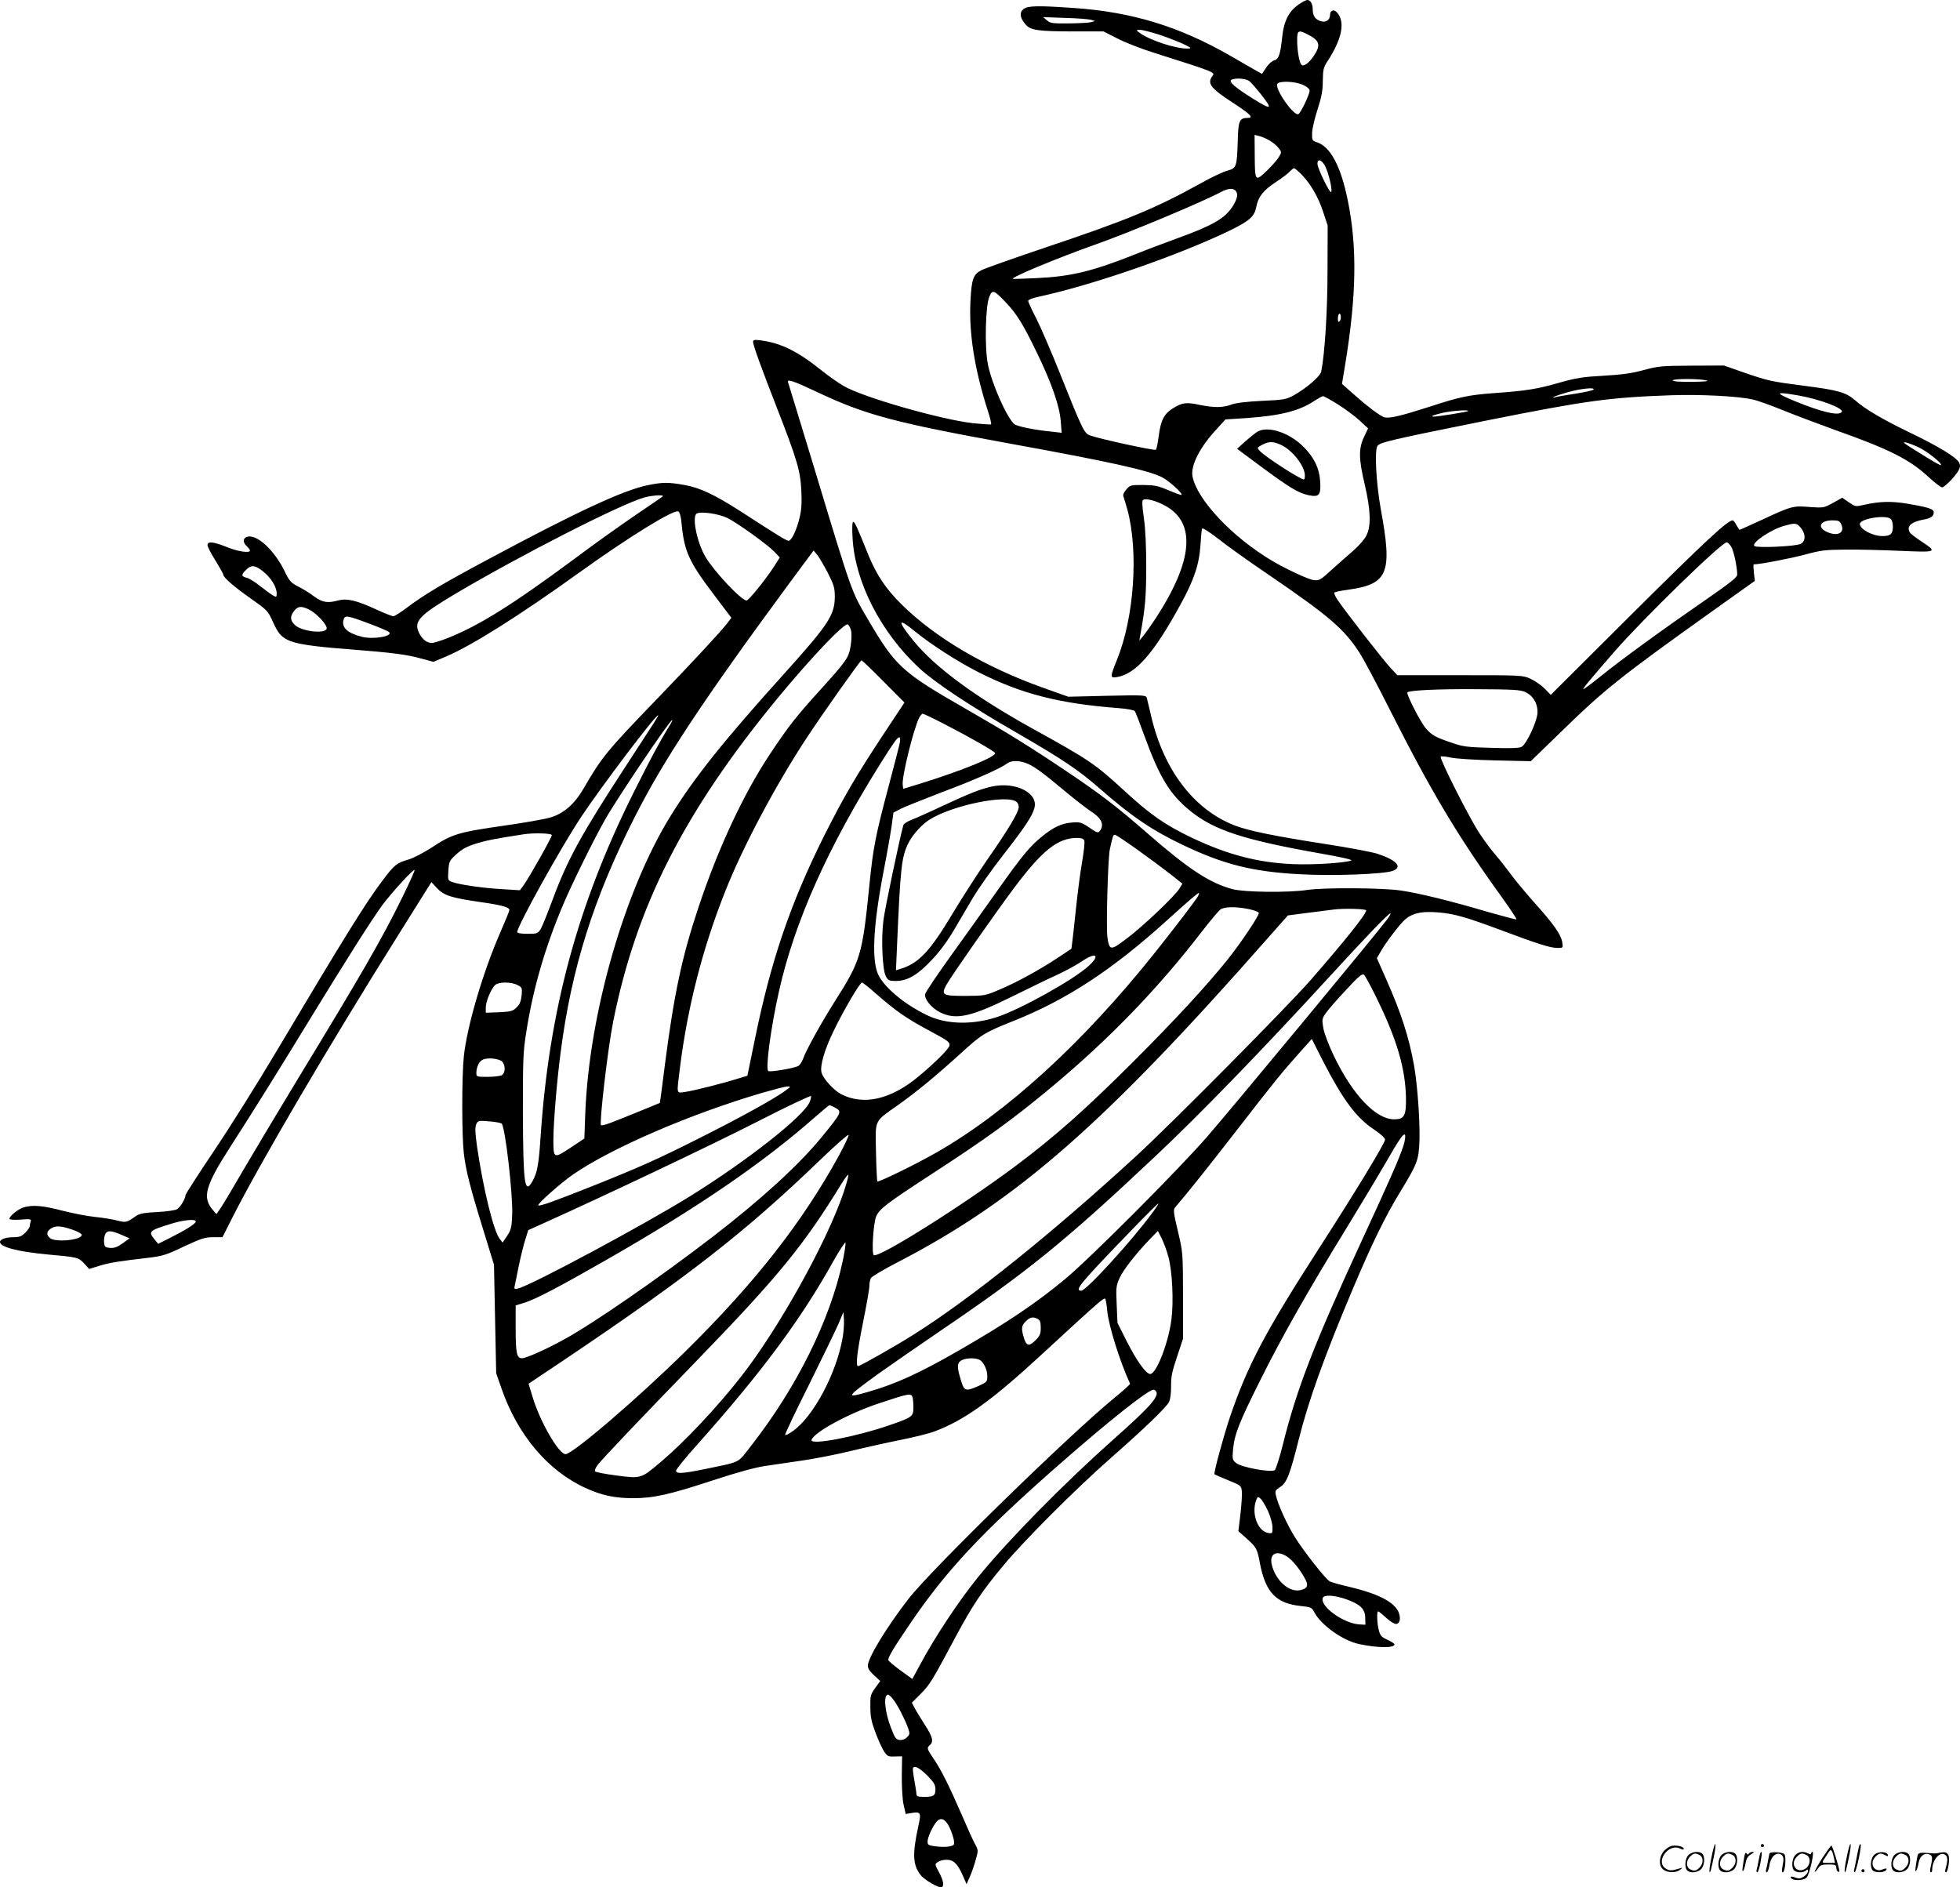<svg version="1.0" xmlns="http://www.w3.org/2000/svg"
  viewBox="0 0 1246.705 1200.519"
 preserveAspectRatio="xMidYMid meet">
<g transform="translate(-0,1200.996) scale(0.1,-0.1)"
fill="#000000" stroke="none">
<path d="M8275 11991 c-75 -46 -109 -110 -120 -223 -11 -104 -22 -135 -50
-142 -14 -4 -37 -24 -51 -46 l-27 -40 -41 23 c-22 13 -94 54 -160 92 -323 186
-626 279 -994 304 -229 16 -295 15 -322 -7 -27 -22 -23 -56 13 -97 32 -38 78
-44 299 -45 l197 0 87 -44 c47 -25 152 -66 232 -91 387 -123 392 -125 375
-147 -37 -48 -14 -79 131 -173 109 -71 133 -95 93 -95 -53 0 -61 -18 -64 -146
-5 -164 -8 -174 -64 -189 -25 -6 -104 -43 -175 -83 -285 -158 -467 -233 -986
-407 -202 -68 -385 -133 -406 -144 -51 -26 -62 -57 -69 -192 -11 -206 25 -436
111 -704 14 -43 23 -81 20 -84 -2 -3 -55 1 -116 7 -207 24 -704 166 -824 238
-34 20 -92 61 -130 91 -160 129 -263 180 -396 198 -39 5 -48 3 -48 -9 0 -21
50 -160 150 -416 130 -333 151 -405 157 -530 4 -76 1 -124 -11 -173 -19 -79
-51 -147 -70 -147 -13 0 -61 29 -308 189 -164 105 -257 149 -355 166 -101 18
-138 18 -231 -1 -157 -32 -448 -167 -1019 -473 -290 -155 -407 -225 -514 -306
-40 -30 -79 -55 -87 -55 -8 0 -59 20 -113 45 -121 56 -183 70 -236 56 -68 -19
-102 -14 -155 25 -27 21 -73 49 -101 63 -47 24 -56 33 -90 104 -65 130 -172
228 -233 213 -30 -8 -31 -36 -4 -61 11 -10 20 -22 20 -27 0 -18 -75 -7 -147
22 -87 35 -123 38 -123 12 0 -10 22 -53 50 -97 27 -44 50 -84 50 -90 0 -18 69
-78 179 -155 99 -70 105 -75 136 -144 32 -71 50 -93 92 -115 52 -27 154 -43
393 -61 289 -23 365 -33 466 -61 l71 -19 81 34 c167 72 461 257 844 532 314
226 601 403 632 391 9 -4 17 -30 21 -74 17 -180 46 -245 206 -456 l111 -147
-25 -33 c-40 -53 -231 -258 -447 -482 -318 -329 -354 -373 -468 -571 -57 -98
-126 -159 -211 -184 -36 -11 -163 -33 -281 -50 -312 -45 -342 -54 -480 -145
-47 -30 -110 -63 -140 -72 -77 -22 -92 -34 -169 -137 -108 -144 -230 -340
-677 -1091 -114 -192 -290 -473 -391 -623 -101 -150 -183 -278 -183 -284 0
-22 -34 -79 -54 -90 -11 -7 -69 -15 -127 -18 -83 -4 -112 -10 -134 -25 -59
-42 -64 -43 -119 -29 -29 8 -93 18 -142 23 -49 5 -142 23 -208 40 -123 32
-187 38 -245 21 -34 -10 -91 -55 -91 -73 0 -6 29 -8 71 -5 59 5 69 3 65 -9 -3
-8 -6 -21 -6 -30 0 -8 -13 -28 -29 -44 -24 -24 -38 -29 -76 -29 -47 0 -85 -13
-85 -30 0 -33 113 -62 305 -80 188 -17 194 -18 230 -57 l32 -35 65 20 c64 20
122 29 318 52 83 10 110 18 220 71 110 51 133 59 185 59 l60 0 62 123 c181
356 606 1081 1056 1799 l211 337 36 -39 c43 -46 91 -62 282 -89 133 -19 178
-32 178 -51 0 -4 -25 -66 -56 -137 -113 -258 -214 -603 -234 -795 -13 -129
-13 -497 0 -613 13 -111 41 -221 126 -495 l66 -215 7 -345 7 -345 32 -92 c102
-298 295 -528 536 -638 102 -47 187 -65 302 -65 132 0 234 23 513 115 150 49
266 81 329 90 53 8 160 24 238 35 77 11 214 38 305 60 90 22 234 54 319 71 85
17 182 41 215 54 189 71 363 195 685 493 369 340 394 362 401 349 3 -6 9 -41
12 -77 9 -93 79 -318 145 -462 2 -3 -41 -42 -95 -86 -287 -234 -1169 -1095
-1314 -1282 -141 -182 -259 -377 -259 -426 0 -17 14 -38 40 -61 l39 -36 -32
-44 c-30 -42 -32 -51 -31 -122 0 -60 7 -94 33 -163 18 -48 43 -102 55 -120 20
-30 27 -33 68 -31 l46 1 -2 -126 c0 -74 4 -151 12 -184 l13 -57 34 6 c63 10
66 5 45 -89 -37 -173 -34 -240 15 -304 25 -33 121 -88 136 -78 16 10 9 43 -18
94 -27 50 -28 51 -9 65 11 8 36 15 56 15 45 0 70 -24 104 -100 l24 -55 20 45
c12 25 28 73 38 108 17 61 17 63 -3 100 -12 20 -50 105 -86 189 -82 188 -129
282 -178 355 -44 64 -45 70 -24 88 25 21 17 54 -34 131 -26 41 -55 88 -64 106
l-17 32 58 58 c58 59 72 83 221 362 105 196 167 290 300 449 136 164 457 485
686 687 216 190 351 320 371 357 8 16 13 54 13 100 -1 59 6 94 38 188 l38 115
0 275 c-1 274 -1 275 -33 409 -27 114 -30 137 -18 150 86 100 210 256 400 501
235 303 280 359 400 493 l70 78 75 -148 c124 -240 208 -353 321 -428 42 -28
70 -54 70 -64 0 -22 -187 -330 -419 -690 -345 -536 -455 -745 -568 -1076 -39
-116 -105 -357 -98 -363 2 -2 41 -19 87 -38 82 -33 83 -34 87 -71 2 -21 -2
-86 -9 -145 l-13 -108 52 -46 c63 -57 68 -65 85 -158 36 -186 103 -256 261
-272 63 -7 69 -9 84 -38 43 -83 182 -182 286 -204 116 -25 225 -26 225 -2 0 5
-20 18 -44 29 -37 16 -46 26 -55 58 -12 42 -15 123 -5 123 4 0 26 -18 50 -40
24 -22 52 -40 63 -40 25 0 33 35 17 75 -28 65 -129 117 -313 161 -58 13 -114
29 -125 35 -26 14 -164 189 -222 282 -49 78 -108 208 -120 264 -7 29 -4 34 28
55 41 26 62 82 116 298 63 250 159 520 344 959 121 287 204 457 299 614 115
189 121 205 126 337 3 125 -13 348 -34 469 -32 180 -81 334 -177 550 l-60 136
23 40 c30 53 94 140 142 192 48 52 113 69 227 59 99 -8 176 -30 401 -114 229
-86 311 -112 356 -112 35 0 36 0 30 37 -8 48 -53 113 -177 251 -55 62 -126
147 -157 190 -31 42 -74 96 -95 120 -22 24 -67 85 -100 135 -66 102 -254 474
-244 484 4 4 32 1 64 -6 32 -7 154 -15 283 -18 l226 -5 204 198 c266 259 370
342 953 758 l268 191 -6 53 c-3 28 -4 52 -1 52 39 0 236 38 325 62 103 28 130
31 260 32 80 1 237 -3 349 -8 233 -10 237 -9 131 61 -34 23 -67 47 -71 55 -25
39 6 68 86 83 47 8 65 21 65 46 0 21 -31 32 -168 55 -99 17 -178 15 -274 -7
-56 -13 -57 -12 -98 16 l-42 29 -59 -33 c-58 -32 -61 -32 -148 -26 -105 9
-116 6 -303 -81 -76 -35 -140 -64 -143 -64 -2 0 -11 14 -20 30 -9 17 -19 30
-24 30 -32 0 -172 -130 -632 -587 l-525 -523 -39 40 c-21 21 -61 49 -89 62
-51 23 -54 23 -450 23 l-398 0 -47 51 c-48 52 -286 358 -333 428 -15 22 -24
43 -20 47 4 4 44 12 89 18 253 36 281 105 206 511 -30 169 -41 377 -21 404 18
23 87 39 693 161 636 127 780 147 1180 161 188 6 418 -6 514 -27 25 -5 111
-36 191 -68 80 -33 231 -89 335 -127 341 -121 471 -186 592 -298 39 -36 78
-66 86 -66 17 0 93 79 108 114 8 17 8 29 0 44 -18 34 -126 100 -310 189 -176
85 -287 150 -350 206 -59 51 -107 65 -317 92 -224 29 -233 31 -399 88 l-120
42 -205 -1 c-191 -1 -212 -3 -305 -28 -76 -21 -137 -29 -255 -36 -131 -7 -173
-14 -277 -43 -141 -41 -214 -53 -412 -67 -167 -12 -224 -24 -411 -85 -187 -60
-257 -77 -292 -70 -27 6 -112 70 -222 169 l-50 44 22 133 c70 431 75 736 16
1029 -44 220 -110 346 -197 375 -31 10 -32 13 -31 60 1 28 17 95 35 150 25 78
33 118 33 181 1 70 5 86 27 120 95 144 118 255 63 315 -20 22 -44 14 -44 -16
0 -30 -24 -49 -54 -41 -38 9 -56 34 -56 75 0 36 -14 61 -34 61 -6 0 -24 -8
-41 -19z m-1335 -107 l25 -8 -25 -7 c-14 -4 -77 -7 -141 -8 -104 -1 -119 1
-140 20 l-24 20 140 -5 c77 -2 151 -8 165 -12z m432 -94 c51 -17 120 -44 153
-59 54 -26 57 -29 30 -30 -77 -2 -251 56 -310 103 -20 15 -19 15 7 16 15 0 69
-14 120 -30z m946 1 c78 -40 85 -68 37 -139 -31 -45 -63 -68 -77 -54 -13 13
-27 89 -27 153 -1 66 7 71 67 40z m-370 -298 c12 -10 44 -47 72 -82 79 -100
70 -104 -56 -25 -107 67 -150 104 -132 116 24 14 95 9 116 -9z m340 -23 c27
-12 42 -26 42 -37 0 -24 -55 -139 -71 -149 -27 -16 -149 156 -135 191 8 22
111 19 164 -5z m-214 -353 c22 -12 48 -34 59 -49 20 -26 20 -26 -1 -61 -12
-18 -47 -58 -78 -87 -71 -67 -72 -64 -73 109 l-1 123 28 -7 c15 -3 45 -16 66
-28z m355 -164 c22 -44 46 -144 39 -164 -6 -18 -88 150 -88 179 0 35 28 26 49
-15z m-153 -50 c60 -61 109 -146 140 -240 l29 -88 -1 -285 c0 -256 -17 -529
-40 -643 -6 -31 -96 -108 -177 -153 -47 -25 -63 -28 -202 -34 -99 -5 -165 -13
-194 -24 -54 -20 -109 -20 -203 -1 -84 18 -109 14 -170 -24 -55 -35 -75 -76
-88 -177 -6 -43 -13 -81 -18 -85 -7 -7 -359 69 -418 91 -38 13 -49 37 -194
400 -56 140 -124 297 -151 349 -27 52 -49 100 -49 107 0 8 30 19 78 29 335 73
875 260 1197 415 133 64 164 92 176 154 12 64 43 104 126 159 37 24 77 54 87
66 11 11 23 21 27 21 4 0 25 -17 45 -37z m-418 -105 c19 -19 14 -51 -17 -100
-49 -77 -127 -122 -350 -203 -80 -29 -202 -75 -271 -103 -269 -107 -407 -141
-625 -151 -82 -4 -151 -6 -153 -5 -14 9 292 136 513 214 222 78 682 270 810
338 46 24 76 27 93 10z m-1457 -715 c67 -71 108 -137 198 -324 90 -186 141
-332 148 -428 l6 -74 -69 8 c-105 10 -215 33 -232 47 -47 40 -143 255 -168
379 -22 107 -16 375 9 432 20 47 29 43 108 -40z m2120 -116 c-8 -8 -11 -4 -11
14 0 33 14 47 18 19 2 -12 -1 -27 -7 -33z m2334 -377 c19 -5 -14 -8 -92 -9
-76 -1 -123 3 -123 9 0 12 169 12 215 0z m-5657 -74 c308 -146 495 -195 1238
-330 616 -112 867 -167 956 -212 44 -23 133 -103 123 -112 -2 -2 -39 11 -82
29 -67 29 -90 33 -161 34 -80 0 -85 -1 -108 -29 -16 -18 -23 -34 -18 -45 3 -9
15 -46 25 -83 72 -266 43 -684 -65 -952 -46 -114 -46 -120 -2 -113 120 19 236
152 405 462 87 158 119 256 127 379 3 50 7 97 10 103 2 8 43 -18 104 -65 55
-44 198 -146 318 -227 385 -263 480 -344 578 -495 27 -41 113 -203 192 -360
268 -530 433 -807 716 -1199 53 -74 94 -136 92 -139 -3 -2 -83 19 -178 46
-240 71 -440 120 -555 137 -117 18 -493 20 -598 4 -119 -18 -399 -15 -475 5
-145 39 -280 127 -541 355 -195 170 -297 248 -505 388 -239 161 -386 252 -651
404 -408 234 -447 270 -624 572 -104 177 -98 159 -339 957 -89 294 -165 540
-167 547 -10 25 30 12 185 -61z m4937 15 c-6 -5 -59 -17 -119 -26 -60 -9 -116
-19 -125 -22 -9 -4 -13 -3 -9 1 3 4 44 18 90 31 83 24 181 33 163 16z m1301
-36 c138 -24 293 -82 279 -105 -17 -28 -130 -1 -300 69 -129 54 -126 61 21 36z
m-2928 -56 c45 -28 107 -74 138 -102 l56 -52 -26 -55 c-35 -74 -34 -139 5
-303 38 -164 41 -264 10 -324 -11 -23 -48 -65 -82 -95 -34 -29 -95 -83 -136
-120 -74 -68 -81 -72 -117 -68 -31 3 -173 69 -260 120 -256 151 -483 391 -511
541 -12 67 46 183 150 295 l60 66 139 9 c210 15 331 45 426 109 25 16 50 30
55 30 6 0 48 -23 93 -51z m830 -44 c-5 -5 -190 -35 -217 -35 -29 0 -2 11 60
25 62 13 167 20 157 10z m2867 -231 c52 -24 150 -102 141 -112 -5 -4 -55 25
-196 114 -45 29 -49 34 -25 29 17 -4 53 -18 80 -31z m-7990 -312 c-6 -5 -80
-56 -166 -114 -86 -58 -262 -183 -390 -279 -398 -295 -612 -429 -812 -508 -43
-17 -88 -31 -100 -31 -32 0 -62 24 -82 65 -34 73 0 110 232 248 408 242 1054
572 1203 613 52 14 129 18 115 6z m3195 -58 c200 -108 180 -351 -60 -719 -29
-44 -64 -93 -78 -110 l-25 -30 7 40 c31 170 36 237 37 425 0 135 -5 242 -15
314 -11 77 -13 112 -5 116 18 12 82 -5 139 -36z m-2785 -78 c65 -32 257 -170
303 -218 l32 -34 -38 -60 c-54 -83 -160 -214 -173 -214 -33 0 -206 184 -262
278 -55 94 -88 261 -54 276 30 14 139 -3 192 -28z m7403 -8 c7 -7 12 -28 12
-48 0 -47 -15 -60 -67 -60 -62 0 -143 44 -143 77 0 34 168 61 198 31z m-316
-34 c24 -52 -21 -77 -86 -50 -71 30 -52 76 31 76 37 0 45 -4 55 -26z m-267
-11 c41 -41 45 -95 8 -113 -34 -16 -280 -27 -294 -13 -20 20 106 105 189 128
64 18 78 18 97 -2z m-433 -131 c16 -26 38 -130 38 -178 0 -16 -48 -54 -207
-164 -271 -187 -532 -377 -663 -483 -58 -47 -107 -83 -109 -81 -4 4 43 61 198
239 181 208 681 695 714 695 7 0 20 -13 29 -28z m-5748 -163 c41 -81 46 -97
46 -157 -1 -113 -40 -174 -310 -474 -395 -438 -581 -670 -735 -919 -292 -472
-517 -1254 -542 -1887 l-6 -164 -81 -54 c-114 -76 -116 -76 -116 44 0 108 22
374 46 557 69 535 209 980 470 1495 183 362 433 741 979 1482 l160 216 21 -25
c12 -13 42 -65 68 -114z m-3588 4 c50 -41 84 -98 84 -138 0 -23 -2 -25 -21
-14 -12 6 -48 33 -82 59 -33 27 -73 52 -88 55 -35 8 -36 19 -4 50 33 34 59 31
111 -12z m293 -242 c47 -24 113 -97 109 -119 -7 -37 -162 -19 -204 24 -29 29
-30 53 -3 88 24 31 47 33 98 7z m388 -91 c59 -22 112 -45 118 -51 26 -26 -98
-48 -172 -30 -93 24 -131 58 -118 108 8 32 23 29 172 -27z m3056 -39 c5 -20 4
-60 -2 -98 -12 -76 -24 -94 -193 -281 -153 -168 -204 -234 -316 -402 -170
-255 -330 -596 -457 -975 -107 -320 -157 -553 -216 -1010 -16 -132 -31 -240
-32 -241 -5 -3 -279 -114 -320 -129 -26 -10 -50 -15 -54 -12 -12 13 43 486 77
657 146 734 451 1335 1043 2055 212 257 424 481 449 473 7 -3 16 -19 21 -37z
m206 -325 l134 -135 -131 -198 c-181 -274 -256 -404 -382 -654 -213 -428 -337
-791 -439 -1293 l-47 -229 -60 -18 c-91 -29 -284 -78 -337 -85 -56 -8 -53 -18
-33 146 49 395 146 772 291 1135 110 278 315 664 512 965 102 156 345 499 353
500 3 0 66 -60 139 -134z m4083 -68 c48 -22 78 -70 78 -127 0 -54 -69 -204
-102 -222 -14 -8 -75 -10 -192 -6 -153 4 -180 7 -251 32 -106 36 -126 47 -165
91 -34 39 -127 220 -118 230 14 13 196 22 443 20 229 -1 276 -4 307 -18z
m-3695 -204 c158 -81 323 -175 323 -185 0 -25 -209 -110 -465 -190 l-120 -37
-3 25 c-7 50 69 356 104 426 8 15 18 27 23 27 5 0 67 -29 138 -66z m-1850 4
c-19 -29 -101 -156 -184 -283 -278 -427 -363 -582 -458 -838 -32 -86 -66 -171
-76 -187 -18 -28 -22 -30 -84 -30 -39 0 -65 4 -65 11 0 38 275 534 407 733
126 190 471 646 489 646 3 0 -11 -24 -29 -52z m101 -15 c-64 -104 -120 -209
-232 -433 -353 -709 -533 -1377 -587 -2175 -12 -182 -21 -233 -51 -287 -51
-90 -60 -26 -62 432 0 343 1 387 22 518 43 273 118 533 233 805 55 131 196
417 267 542 83 146 413 635 428 635 3 0 -5 -17 -18 -37z m1466 -105 c-3 -18
-35 -141 -70 -273 -85 -320 -100 -395 -124 -635 -45 -447 -55 -480 -220 -740
-84 -132 -184 -313 -201 -363 -8 -22 -22 -43 -32 -48 -25 -14 -178 -40 -190
-32 -19 12 15 272 68 508 99 442 311 916 651 1457 82 130 102 158 115 158 5 0
6 -15 3 -32z m797 -130 c48 -16 100 -53 245 -174 69 -58 145 -116 167 -131 72
-44 93 -87 64 -127 -12 -16 -17 -15 -67 19 -50 34 -60 37 -110 33 -67 -5 -116
-28 -191 -88 -77 -62 -128 -123 -287 -348 -75 -107 -208 -292 -294 -412 -86
-120 -160 -229 -163 -243 -8 -30 39 -89 94 -116 100 -51 197 -30 461 101 102
50 230 113 286 138 56 26 125 64 154 84 90 62 122 42 45 -28 -94 -87 -433
-276 -582 -325 -154 -51 -320 -48 -439 8 -135 63 -262 164 -311 248 -51 87
-42 307 26 664 22 112 45 244 52 292 l12 88 48 25 c27 13 144 60 261 105 211
79 374 152 413 182 24 19 69 21 116 5z m-3011 -460 c0 -15 -144 -270 -178
-317 l-25 -34 -111 7 c-119 6 -277 29 -321 46 -26 10 -27 12 -23 72 4 59 7 64
52 105 35 32 67 49 124 67 66 20 119 31 302 59 63 10 180 7 180 -5z m3725 -93
c73 -52 167 -122 209 -155 l77 -61 -18 -30 c-27 -46 -238 -247 -340 -322 -99
-75 -106 -74 -119 10 -9 62 3 498 15 558 19 87 21 95 33 95 6 0 70 -43 143
-95z m-338 58 c4 -9 -3 -73 -15 -142 -12 -69 -28 -196 -37 -281 -9 -85 -19
-180 -23 -210 l-7 -55 -80 -53 c-120 -80 -268 -161 -375 -206 -93 -40 -97 -40
-217 -41 -149 0 -158 5 -123 71 30 54 308 452 429 614 180 240 277 318 399
320 31 0 44 -5 49 -17z m-4335 -355 c-132 -270 -257 -486 -679 -1180 -122
-202 -273 -454 -335 -560 -61 -106 -125 -213 -141 -237 l-30 -44 -23 26 c-69
80 -49 153 111 402 130 201 320 506 493 790 240 393 407 656 475 749 61 81
197 230 204 222 3 -2 -31 -78 -75 -168z m5058 1 c-15 -27 -149 -202 -278 -364
-457 -572 -938 -1011 -1387 -1267 -129 -74 -367 -190 -374 -183 -3 4 -7 88 -9
187 -4 212 -15 189 142 300 118 84 238 183 400 330 129 118 150 131 331 203
339 135 633 327 985 647 135 122 189 168 196 168 3 0 0 -9 -6 -21z m324 -82
c33 -7 61 -17 63 -24 5 -14 -116 -194 -201 -300 -140 -173 -330 -379 -600
-649 -305 -304 -493 -471 -741 -657 -335 -251 -875 -591 -907 -571 -15 10 -3
203 15 246 20 47 65 82 332 256 367 238 538 362 785 568 365 304 677 627 953
986 54 70 108 134 120 143 26 18 99 19 181 2z m746 -8 c0 -24 -131 -188 -354
-444 -148 -169 -878 -906 -1106 -1116 -539 -495 -1049 -905 -1418 -1138 -112
-71 -341 -201 -354 -201 -17 0 -6 90 32 280 22 109 40 212 40 230 0 17 4 40
10 50 5 10 84 57 176 104 757 393 1309 877 2352 2063 l124 140 131 17 c73 9
143 18 157 20 63 9 210 5 210 -5z m132 -59 c-58 -79 -994 -1209 -1143 -1380
-189 -217 -743 -772 -904 -906 -183 -152 -368 -277 -670 -451 -255 -147 -408
-217 -584 -267 -145 -42 -141 -35 64 114 66 47 242 169 390 270 556 377 799
573 1375 1116 275 258 686 682 1109 1144 243 265 373 400 385 400 4 0 -5 -18
-22 -40z m-63 -504 c127 -260 180 -443 184 -627 2 -116 -10 -139 -75 -139
-117 0 -264 155 -384 404 -30 63 -60 141 -66 173 -10 57 -10 62 15 98 15 22
72 88 128 147 82 89 104 107 115 97 8 -6 45 -75 83 -153z m-5467 88 c29 -15
30 -18 26 -66 -4 -37 -12 -57 -32 -76 -24 -24 -35 -27 -111 -31 l-85 -3 0 33
c0 37 31 113 57 141 21 23 102 24 145 2z m2286 -60 c118 -103 186 -151 322
-224 132 -71 140 -77 140 -99 0 -19 -91 -110 -198 -199 -176 -146 -348 -185
-490 -113 -49 25 -119 102 -127 141 -9 43 19 141 76 259 58 122 168 311 182
311 5 0 48 -34 95 -76z m-2381 -430 c20 -27 16 -72 -6 -84 -11 -5 -51 -10 -90
-10 -69 0 -71 1 -71 24 0 39 18 76 42 86 35 15 110 5 125 -16z m1797 -183
c-70 -51 -283 -169 -534 -295 -275 -139 -389 -190 -705 -316 -237 -94 -324
-125 -331 -117 -8 8 145 144 221 196 245 169 746 385 1205 520 74 21 146 40
159 40 23 1 21 -2 -15 -28z m156 -71 c-38 -91 -396 -373 -765 -602 -294 -182
-1002 -562 -1089 -584 -24 -6 -27 -4 -22 17 3 13 15 71 26 128 12 57 30 131
41 165 l19 61 102 46 c389 175 1067 497 1353 643 187 96 342 169 344 164 1 -5
-2 -22 -9 -38z m160 -35 c48 -25 46 -30 -85 -190 -144 -176 -384 -395 -689
-630 -354 -272 -760 -552 -946 -654 -115 -64 -244 -121 -270 -121 -33 0 -40
33 -40 188 l0 148 58 18 c72 23 217 99 514 269 586 335 999 618 1331 910 48
42 90 77 93 77 3 0 18 -7 34 -15z m-2119 -102 c23 -24 72 -452 67 -579 -3 -80
-7 -97 -32 -135 l-29 -43 -18 23 c-39 48 -105 317 -145 590 -12 88 -13 119 -5
139 11 24 14 25 83 19 39 -3 74 -10 79 -14z m2146 -202 c-232 -424 -532 -808
-973 -1243 -304 -300 -721 -658 -767 -658 -43 0 -164 210 -210 366 l-25 82
236 158 c783 527 1142 807 1612 1259 101 98 186 172 188 166 2 -6 -26 -65 -61
-130z m3589 58 c-25 -77 -92 -229 -262 -596 -304 -659 -416 -947 -504 -1302
-21 -85 -45 -158 -52 -163 -25 -16 -210 18 -244 45 -25 19 -26 24 -21 86 9 97
37 169 173 441 139 279 303 568 556 980 96 157 205 339 243 405 87 152 118
197 123 172 2 -10 -3 -41 -12 -68z m-3559 -291 c-106 -315 -411 -865 -652
-1173 -151 -194 -363 -419 -509 -542 -130 -110 -127 -109 -282 -89 -71 9 -133
21 -138 26 -5 5 1 22 16 42 30 39 260 281 632 665 517 534 679 732 919 1124
21 34 40 59 43 56 3 -3 -10 -52 -29 -109z m1962 -134 c-134 -182 -420 -494
-451 -494 -47 0 -12 42 332 398 85 88 157 159 158 157 2 -2 -15 -29 -39 -61z
m-6084 -57 c-7 -15 -69 -54 -165 -102 l-74 -37 -23 28 c-41 51 -36 56 107 100
84 26 162 32 155 11z m-787 -48 c34 -11 62 -27 62 -34 0 -34 -173 -50 -204
-19 -22 21 -20 40 6 58 30 21 62 20 136 -5z m322 -37 l44 -19 -44 -32 c-34
-24 -53 -31 -80 -29 -31 3 -35 6 -38 35 -2 18 2 42 8 54 14 24 37 23 110 -9z
m6652 -137 c25 -93 34 -285 19 -400 -20 -151 -96 -345 -135 -345 -26 0 -85 82
-147 204 l-61 121 -5 116 c-5 109 -4 119 19 171 24 52 103 153 197 251 l46 47
24 -47 c13 -27 33 -79 43 -118z m-2072 -28 c-79 -371 -292 -802 -579 -1169
-94 -120 -58 -103 -303 -154 -137 -28 -178 -30 -178 -9 0 8 61 83 136 167 406
455 660 797 865 1166 41 73 76 125 77 117 2 -9 -6 -62 -18 -118z m0 -485 c-39
-228 -188 -506 -318 -596 -23 -16 -45 -27 -48 -24 -3 3 64 145 149 314 84 170
169 345 188 388 l34 80 3 -49 c2 -27 -2 -78 -8 -113z m1241 118 c14 -8 19 -21
19 -56 0 -39 -5 -51 -35 -81 -41 -41 -58 -35 -75 26 -15 54 -12 69 15 96 26
27 46 31 76 15z m-370 -260 c26 -15 49 -62 49 -105 0 -34 -3 -37 -55 -61 -80
-35 -91 -33 -109 24 -29 92 -30 118 -5 136 26 18 91 21 120 6z m1125 -205 c13
-33 -50 -103 -276 -303 -315 -281 -665 -636 -857 -872 -122 -150 -276 -382
-370 -558 l-50 -92 -76 55 c-43 31 -77 61 -77 66 0 19 33 75 131 219 234 347
465 594 964 1031 315 276 559 469 592 469 7 0 16 -7 19 -15z m-1552 -31 c3 -9
6 -38 6 -65 0 -60 -6 -64 -150 -114 -217 -75 -510 -131 -498 -94 16 49 238
169 428 232 190 63 204 66 214 41z m2262 -727 c15 -34 28 -80 28 -102 1 -37
-1 -40 -23 -37 -69 7 -113 122 -81 208 10 25 11 26 29 10 10 -9 31 -45 47 -79z
m120 -288 c34 -21 88 -88 118 -147 20 -39 11 -57 -33 -67 -72 -16 -159 63
-182 164 -15 68 30 92 97 50z m380 -273 c88 -32 117 -61 118 -118 l1 -43 -38
2 c-102 6 -253 116 -233 169 8 22 76 17 152 -10z m-2883 -638 c29 -38 73 -125
93 -180 12 -36 12 -40 -7 -59 -13 -13 -30 -19 -47 -17 -23 3 -30 13 -55 78
-40 104 -49 210 -18 210 6 0 21 -15 34 -32z m214 -481 c44 -45 53 -60 53 -89
0 -41 -11 -48 -76 -48 -35 0 -44 4 -45 18 0 9 -6 49 -13 87 -7 39 -11 73 -9
78 10 18 40 3 90 -46z m141 -328 c13 -26 25 -62 29 -82 5 -33 3 -35 -27 -42
-18 -4 -56 -4 -86 0 -49 6 -54 9 -54 31 0 27 33 98 58 127 26 29 55 17 80 -34z
M5423 8588 c15 -279 178 -598 421 -825 100 -93 320 -240 621 -413 294 -170
394 -237 530 -356 205 -179 332 -265 529 -359 260 -124 443 -170 741 -186 216
-12 532 0 593 21 66 24 27 68 -96 109 -35 11 -181 39 -325 61 -335 52 -494 85
-583 119 -258 100 -449 349 -530 688 -14 59 -27 116 -30 125 -5 16 -24 17
-252 12 l-247 -6 -160 57 c-368 131 -687 319 -901 531 -97 95 -159 188 -209
310 -77 191 -88 214 -98 214 -6 0 -8 -35 -4 -102z m400 -597 c97 -79 269 -190
397 -255 275 -140 517 -202 902 -231 48 -4 91 -12 96 -18 5 -7 32 -77 61 -157
97 -266 162 -373 293 -479 150 -122 341 -184 827 -270 132 -23 208 -40 196
-45 -41 -15 -238 -28 -365 -23 -227 9 -419 59 -649 168 -169 81 -262 145 -426
296 -193 177 -225 198 -592 401 -362 201 -618 389 -755 559 -104 128 -98 148
15 54z M7995 9262 c-16 -11 -52 -40 -78 -63 l-48 -44 148 -110 c185 -137 241
-171 306 -185 69 -14 80 0 74 90 -5 82 -39 151 -106 218 -93 93 -231 136 -296
94z m151 -81 c74 -33 154 -136 154 -196 0 -14 -3 -25 -6 -25 -23 0 -248 145
-280 181 -18 20 -18 21 1 32 51 30 79 32 131 8z M6305 7006 c-76 -18 -134 -41
-315 -125 -80 -38 -166 -76 -192 -86 -26 -10 -50 -25 -52 -34 -22 -76 -119
-537 -127 -607 -15 -118 -6 -311 15 -353 15 -28 21 -31 64 -31 74 0 139 38
229 134 50 53 101 121 142 192 35 60 91 154 123 209 33 55 117 174 188 265
136 174 185 247 199 298 29 98 -120 173 -274 138z m161 -97 c8 -6 14 -21 14
-33 0 -31 -69 -147 -198 -331 -61 -88 -162 -245 -224 -348 -144 -241 -216
-317 -336 -352 l-23 -7 6 139 c23 531 29 582 76 676 26 49 84 114 131 143 145
92 494 163 554 113z M10886 194 c-10 -47 -15 -88 -12 -91 5 -6 9 7 30 110 7
37 10 67 6 67 -4 0 -15 -39 -24 -86z M11200 270 c0 -5 5 -10 10 -10 6 0 10 5
10 10 0 6 -4 10 -10 10 -5 0 -10 -4 -10 -10z M11746 194 c-10 -47 -15 -88 -12
-91 5 -6 9 7 30 110 7 37 10 67 6 67 -4 0 -15 -39 -24 -86z M11826 269 c-3 -8
-10 -41 -16 -74 -6 -33 -14 -68 -16 -77 -3 -10 -1 -18 3 -18 10 0 46 171 38
178 -2 3 -7 -1 -9 -9z M10589 241 c-38 -38 -41 -101 -7 -125 29 -20 79 -20
104 0 18 14 18 15 1 10 -53 -17 -69 -17 -92 -2 -69 45 21 166 94 126 12 -6 21
-7 21 -1 0 12 -25 21 -62 21 -19 0 -39 -10 -59 -29z M11590 189 c-28 -45 -49
-83 -47 -85 2 -3 12 7 21 21 14 21 24 25 66 25 43 0 50 -3 50 -19 0 -11 5 -23
10 -26 6 -3 10 -3 10 1 0 20 -44 164 -51 164 -4 0 -30 -37 -59 -81z m75 4 l7
-33 -42 0 c-42 0 -42 0 -28 23 8 12 21 32 29 44 15 25 22 18 34 -34z M10740
210 c-22 -22 -27 -79 -8 -98 19 -19 66 -14 88 8 22 22 27 79 8 98 -19 19 -66
14 -88 -8z m71 0 c25 -14 25 -54 -1 -80 -23 -23 -33 -24 -61 -10 -25 14 -25
54 1 80 23 23 33 24 61 10z M10950 210 c-22 -22 -27 -79 -8 -98 19 -19 66 -14
88 8 22 22 27 79 8 98 -19 19 -66 14 -88 -8z m71 0 c25 -14 25 -54 -1 -80 -23
-23 -33 -24 -61 -10 -25 14 -25 54 1 80 23 23 33 24 61 10z M11096 204 c-3
-16 -8 -47 -11 -69 -8 -51 10 -26 19 27 5 27 15 42 34 53 18 10 22 14 10 15
-9 0 -20 -5 -24 -11 -5 -8 -9 -8 -14 1 -5 8 -10 3 -14 -16z M11197 223 c-2 -4
-7 -26 -11 -48 -4 -22 -9 -48 -12 -57 -3 -10 -1 -18 4 -18 4 0 14 28 20 62 11
58 10 81 -1 61z M11255 220 c-1 -3 -5 -23 -9 -45 -4 -22 -9 -48 -12 -57 -3
-10 -1 -18 4 -18 5 0 13 20 17 45 7 53 44 87 74 68 17 -11 19 -28 8 -80 -4
-18 -3 -33 2 -33 16 0 24 99 11 115 -12 14 -87 18 -95 5z M11420 210 c-22 -22
-27 -79 -8 -98 7 -7 24 -12 38 -12 14 0 31 5 38 12 9 9 12 8 12 -5 0 -9 -12
-24 -26 -34 -21 -13 -32 -15 -55 -6 -16 6 -29 8 -29 3 0 -24 81 -27 102 -2 18
19 50 162 37 162 -5 0 -9 -5 -9 -10 0 -7 -6 -7 -19 0 -30 16 -59 12 -81 -10z
m71 0 c29 -16 25 -65 -6 -86 -56 -37 -103 28 -55 76 23 23 33 24 61 10z
M11921 211 c-23 -23 -28 -80 -9 -99 19 -19 88 -13 88 9 0 5 -11 4 -24 -2 -54
-25 -89 38 -46 81 23 23 33 24 62 9 16 -9 19 -8 16 3 -8 22 -64 22 -87 -1z
M12050 210 c-22 -22 -27 -79 -8 -98 19 -19 66 -14 88 8 22 22 27 79 8 98 -19
19 -66 14 -88 -8z m71 0 c25 -14 25 -54 -1 -80 -23 -23 -33 -24 -61 -10 -25
14 -25 54 1 80 23 23 33 24 61 10z M12196 201 c-3 -14 -8 -44 -11 -66 -8 -51
10 -26 19 27 8 41 35 63 66 53 22 -7 24 -21 11 -77 -5 -22 -5 -38 0 -38 5 0 9
6 9 13 0 68 51 125 85 97 15 -13 15 -35 -1 -92 -3 -10 -1 -18 4 -18 6 0 13 23
17 50 9 63 -5 84 -49 76 -17 -4 -35 -6 -41 -6 -101 8 -104 7 -109 -19z M11840
110 c0 -5 5 -10 10 -10 6 0 10 5 10 10 0 6 -4 10 -10 10 -5 0 -10 -4 -10 -10z"/>
</g>
</svg>
